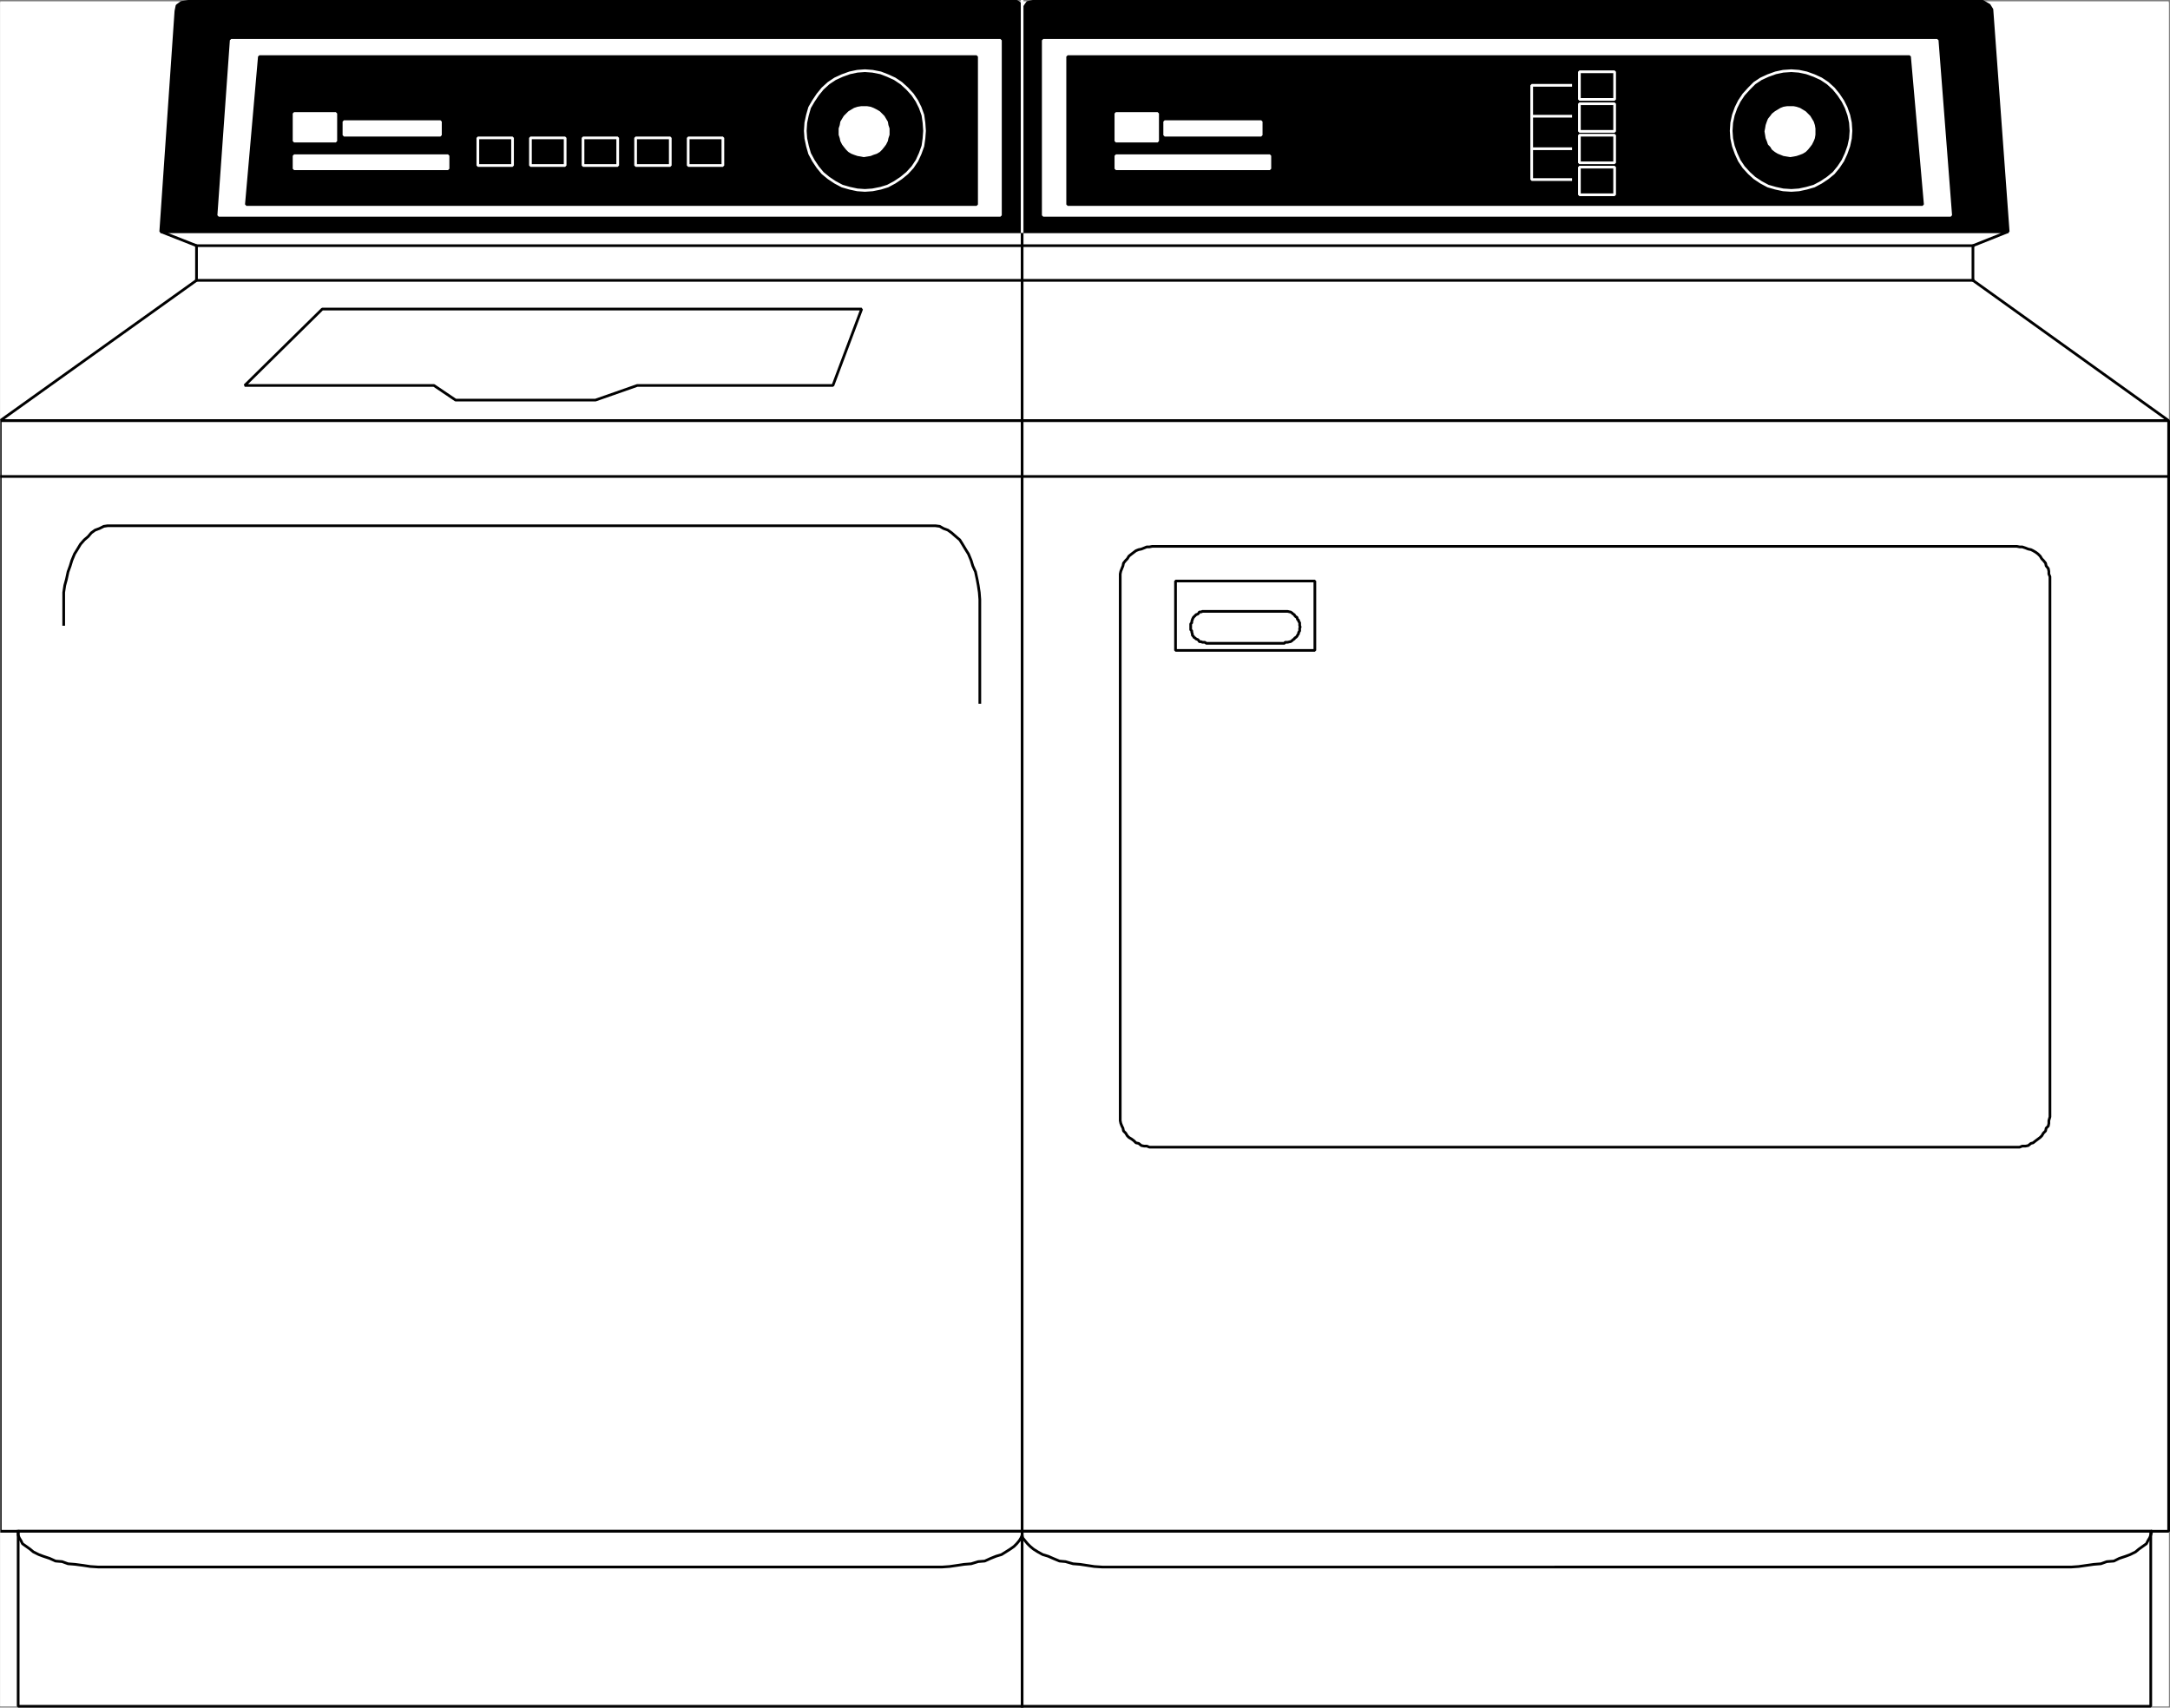 <svg xmlns="http://www.w3.org/2000/svg" width="2997.285" height="2358.938"><rect width="100%" height="100%" fill="#808080" stroke="none"/><defs><clipPath id="a"><path d="M0 0h2995.05v2354H0Zm0 0"/></clipPath><clipPath id="b"><path d="M0 0h2995.05v2354.102H0Zm0 0"/></clipPath><clipPath id="c"><path d="M0 316h2995.05v262H0Zm0 0"/></clipPath><clipPath id="d"><path d="M0 316h2995.05v263H0Zm0 0"/></clipPath><clipPath id="e"><path d="M0 314h2997.102v267H0Zm0 0"/></clipPath><clipPath id="f"><path d="M0 575h2997.102v1540H0Zm0 0"/></clipPath><clipPath id="g"><path d="M22 2109h2951v247.148H22Zm0 0"/></clipPath><clipPath id="h"><path d="M0 652h2997.102v6H0Zm0 0"/></clipPath><clipPath id="i"><path d="M1408 4h7v2352.148h-7zm0 0"/></clipPath></defs><path fill="#fff" d="M.369 2357.073h2995.05V1.866H.37Zm0 0"/><g clip-path="url(#a)" transform="translate(.369 3.217)"><path fill="#fff" fill-rule="evenodd" d="M0 2353.856h2995.05V-1.352H0Zm0 0"/></g><g clip-path="url(#b)" transform="translate(.369 3.217)"><path fill="none" stroke="#fff" stroke-linecap="square" stroke-linejoin="bevel" stroke-miterlimit="10" stroke-width=".738" d="M0 2353.855h2995.05V-1.352H0Zm0 0"/></g><g clip-path="url(#c)" transform="translate(.369 3.217)"><path fill="#fff" fill-rule="evenodd" d="M0 577.898 271.05 384.09v-47.93l-49.405-19.433h2551.757l-48.664 19.433v47.93l270.313 193.808zm0 0"/></g><g clip-path="url(#d)" transform="translate(.369 3.217)"><path fill="none" stroke="#fff" stroke-linecap="square" stroke-linejoin="bevel" stroke-miterlimit="10" stroke-width=".738" d="M0 577.898 271.05 384.09v-47.93l-49.405-19.433h2551.757l-48.664 19.433v47.93l270.313 193.808zm0 0"/></g><g clip-path="url(#e)" transform="translate(.369 3.217)"><path fill="none" stroke="#000" stroke-linecap="square" stroke-linejoin="bevel" stroke-miterlimit="10" stroke-width="3.731" d="M0 577.898 271.05 384.09v-47.93l-49.405-19.433h2551.757l-48.664 19.433v47.93l270.313 193.808zm0 0"/></g><path fill="#fff" fill-rule="evenodd" stroke="#fff" stroke-linecap="square" stroke-linejoin="bevel" stroke-miterlimit="10" stroke-width=".738" d="M2995.42 2115.334H.369V581.116h2995.05Zm0 0"/><g clip-path="url(#f)" transform="translate(.369 3.217)"><path fill="none" stroke="#000" stroke-linecap="square" stroke-linejoin="bevel" stroke-miterlimit="10" stroke-width="3.731" d="M2995.05 2112.117H0V577.898h2995.05zm0 0"/></g><path fill="#fff" fill-rule="evenodd" stroke="#fff" stroke-linecap="square" stroke-linejoin="bevel" stroke-miterlimit="10" stroke-width=".738" d="M2970.697 2357.073H25.092v-241.739h2945.605Zm0 0"/><g clip-path="url(#g)" transform="translate(.369 3.217)"><path fill="none" stroke="#000" stroke-linecap="square" stroke-linejoin="bevel" stroke-miterlimit="10" stroke-width="3.731" d="M2970.328 2353.855H24.723v-241.738h2945.605Zm0 0"/></g><path fill-rule="evenodd" stroke="#000" stroke-linecap="square" stroke-linejoin="bevel" stroke-miterlimit="10" stroke-width=".738" d="m1411.795 11.584-3.774-7.46-3.73-2.258H260.185l-9.714 1.519-5.989 4.469-1.515 7.504-20.953 304.586H2773.77L2751.306 13.1l-3.734-5.984-8.976-5.25H1426.76l-7.504 1.519-5.207 7.461zm0 0"/><path fill="none" stroke="#000" stroke-linecap="square" stroke-linejoin="bevel" stroke-miterlimit="10" stroke-width="3.731" d="m1411.795 11.584-3.774-7.46-3.73-2.258H260.185l-9.714 1.519-5.989 4.469-1.515 7.504-20.953 304.586H2773.77L2751.306 13.1l-3.734-5.984-8.976-5.25H1426.76l-7.504 1.519-5.207 7.461zm0 0"/><path fill="#fff" fill-rule="evenodd" stroke="#fff" stroke-linecap="square" stroke-linejoin="bevel" stroke-miterlimit="10" stroke-width=".738" d="m2675.701 55.74 18.695 241.739h-1253.41V55.74Zm0 0"/><path fill="none" stroke="#fff" stroke-linecap="square" stroke-linejoin="bevel" stroke-miterlimit="10" stroke-width="3.731" d="m2675.701 55.74 18.695 241.739h-1253.41V55.74Zm0 0"/><path fill-rule="evenodd" stroke="#000" stroke-linecap="square" stroke-linejoin="bevel" stroke-miterlimit="10" stroke-width=".738" d="M1474.69 282.514V78.209h1162.84l17.956 204.305zm0 0"/><path fill="none" stroke="#000" stroke-linecap="square" stroke-linejoin="bevel" stroke-miterlimit="10" stroke-width="3.731" d="M1474.69 282.514V78.209h1162.84l17.956 204.305zm0 0"/><path fill="#fff" fill-rule="evenodd" stroke="#fff" stroke-linecap="square" stroke-linejoin="bevel" stroke-miterlimit="10" stroke-width=".738" d="M302.13 297.479 319.35 55.74h1062.472v241.74Zm0 0"/><path fill="none" stroke="#fff" stroke-linecap="square" stroke-linejoin="bevel" stroke-miterlimit="10" stroke-width="3.731" d="M302.13 297.479 319.35 55.74h1062.472v241.74Zm0 0"/><path fill-rule="evenodd" stroke="#000" stroke-linecap="square" stroke-linejoin="bevel" stroke-miterlimit="10" stroke-width=".738" d="m340.299 282.514 17.96-204.305H1348.9v204.305Zm0 0"/><path fill="none" stroke="#000" stroke-linecap="square" stroke-linejoin="bevel" stroke-miterlimit="10" stroke-width="3.731" d="m340.299 282.514 17.96-204.305H1348.9v204.305Zm0 0"/><path fill="none" stroke="#fff" stroke-linecap="square" stroke-linejoin="bevel" stroke-miterlimit="10" stroke-width="3.731" d="M707.947 228.639h-47.93v-38.172h47.93zm72.653 0h-47.93v-38.172h47.93zm72.609 0h-47.93v-38.172h47.93zm72.613 0h-47.89v-38.172h47.89zm72.652 0h-47.93v-38.172h47.93zm196.184-130.996-10.496.777-10.496 2.215-10.453 3.773-9.758 4.47-8.98 5.984-8.243 7.503-6.722 8.243-5.989 8.976-5.246 8.98-2.992 10.458-2.258 10.496-.734 11.23.734 10.457 2.258 10.496 2.992 10.454 5.246 9.757 5.989 8.98 6.722 8.2 8.242 6.766 8.98 5.988 9.759 5.207 10.453 2.992 10.496 2.254 10.496.738 10.453-.738 11.235-2.254 9.757-2.992 9.72-5.207 8.98-5.988 8.238-6.766 7.504-8.2 5.984-8.98 4.473-9.757 3.77-10.454 1.476-10.496.777-10.457-.777-11.23-1.477-10.496-3.77-10.457-4.472-8.98-5.984-8.977-7.504-8.243-8.238-7.503-8.98-5.985-9.72-4.469-9.757-3.773-11.235-2.215zm0 0"/><path fill="#fff" fill-rule="evenodd" stroke="#fff" stroke-linecap="square" stroke-linejoin="bevel" stroke-miterlimit="10" stroke-width=".738" d="M1193.142 148.565h-3.734l-4.508.738-4.469 1.477-3.773 2.253-3.73 2.254-2.993 2.996-2.992 2.993-2.258 3.73-2.253 3.774-.739 4.468-1.476 4.508v8.2l1.476 4.511.739 3.73 2.253 4.512 2.258 2.992 2.992 3.73 2.993 2.993 3.73 2.258 3.773 1.473 4.47 1.52 4.507.737 3.734.739 4.508-.739 4.469-.738 3.773-1.52 4.47-1.472 3.773-2.258 2.992-2.992 2.992-3.73 2.215-2.993 2.254-4.511.738-3.73 1.516-4.513v-8.199l-1.516-4.508-.738-4.468-2.254-3.774-2.215-3.73-2.992-2.993-2.992-2.996-3.774-2.254-4.469-2.253-3.773-1.477-4.469-.738zm0 0"/><path fill="none" stroke="#fff" stroke-linecap="square" stroke-linejoin="bevel" stroke-miterlimit="10" stroke-width="3.731" d="M1193.142 148.565h-3.734l-4.508.738-4.469 1.477-3.773 2.253-3.73 2.254-2.993 2.996-2.992 2.993-2.258 3.73-2.253 3.774-.739 4.468-1.476 4.508v8.2l1.476 4.511.739 3.73 2.253 4.512 2.258 2.992 2.992 3.73 2.993 2.993 3.73 2.258 3.773 1.473 4.47 1.52 4.507.737 3.734.739 4.508-.739 4.469-.738 3.773-1.52 4.47-1.472 3.773-2.258 2.992-2.992 2.992-3.73 2.215-2.993 2.254-4.511.738-3.73 1.516-4.513v-8.199l-1.516-4.508-.738-4.468-2.254-3.774-2.215-3.73-2.992-2.993-2.992-2.996-3.774-2.254-4.469-2.253-3.773-1.477-4.469-.738zm1037.051-11.235h-48.664V99.158h48.664zm244.074-39.687-11.234.777-10.453 2.215-10.496 3.773-9.719 4.47-9.02 5.984-7.46 7.503-7.504 8.243-5.985 8.976-4.468 8.98-3.774 10.458-2.254 10.496-.738 11.23.738 10.457 2.254 10.496 3.774 10.454 4.468 9.757 5.985 8.98 7.504 8.2 7.46 6.766 9.02 5.988 9.719 5.207 10.496 2.992 10.453 2.254 11.234.738 10.497-.738 10.496-2.254 10.457-2.992 9.757-5.207 8.977-5.988 8.242-6.766 6.723-8.2 5.988-8.98 4.508-9.757 3.73-10.454 2.258-10.496.738-10.457-.738-11.23-2.258-10.496-3.73-10.457-4.508-8.98-5.988-8.977-6.723-8.243-8.242-7.503-8.976-5.985-9.758-4.469-10.457-3.773-10.497-2.215zm0 0"/><path fill="#fff" fill-rule="evenodd" stroke="#fff" stroke-linecap="square" stroke-linejoin="bevel" stroke-miterlimit="10" stroke-width=".738" d="M2472.79 148.565h-4.507l-4.469.738-3.773 1.477-7.461 4.507-3.773 2.996-2.215 2.993-2.992 3.73-1.516 3.774-1.52 4.468-.734 4.508-.738 3.73.738 4.47.734 4.511 1.52 3.73 1.516 4.512 2.992 2.992 2.215 3.73 3.773 2.993 3.73 2.258 3.73 1.473 3.774 1.52 4.47.737 4.507.739 4.469-.739 3.773-.738 4.469-1.52 3.773-1.472 3.73-2.258 2.993-2.992 2.992-3.73 2.258-2.993 2.254-4.511 1.476-3.73.739-4.513v-8.199l-.739-4.508-1.476-4.468-2.254-3.774-2.258-3.73-2.992-2.993-2.992-2.996-3.73-2.254-3.774-2.253-4.469-1.477-3.773-.738zm0 0"/><path fill="none" stroke="#fff" stroke-linecap="square" stroke-linejoin="bevel" stroke-miterlimit="10" stroke-width="3.731" d="M2472.79 148.565h-4.507l-4.469.738-3.773 1.477-7.461 4.507-3.773 2.996-2.215 2.993-2.992 3.73-1.516 3.774-1.52 4.468-.734 4.508-.738 3.73.738 4.47.734 4.511 1.52 3.73 1.516 4.512 2.992 2.992 2.215 3.73 3.773 2.993 3.73 2.258 3.73 1.473 3.774 1.52 4.47.737 4.507.739 4.469-.739 3.773-.738 4.469-1.52 3.773-1.472 3.73-2.258 2.993-2.992 2.992-3.73 2.258-2.993 2.254-4.511 1.476-3.73.739-4.513v-8.199l-.739-4.508-1.476-4.468-2.254-3.774-2.258-3.73-2.992-2.993-2.992-2.996-3.73-2.254-3.774-2.253-4.469-1.477-3.773-.738zm0 0"/><path fill="#fff" fill-rule="evenodd" stroke="#fff" stroke-linecap="square" stroke-linejoin="bevel" stroke-miterlimit="10" stroke-width=".738" d="M1598.959 194.936h-57.645v-38.172h57.645zm0 0"/><path fill="none" stroke="#fff" stroke-linecap="square" stroke-linejoin="bevel" stroke-miterlimit="10" stroke-width="3.731" d="M1598.959 194.936h-57.645v-38.172h57.645zm0 0"/><path fill="#fff" fill-rule="evenodd" stroke="#fff" stroke-linecap="square" stroke-linejoin="bevel" stroke-miterlimit="10" stroke-width=".738" d="M1753.978 233.108h-212.664V215.15h212.664zm0 0"/><path fill="none" stroke="#fff" stroke-linecap="square" stroke-linejoin="bevel" stroke-miterlimit="10" stroke-width="3.731" d="M1753.978 233.108h-212.664V215.15h212.664zm0 0"/><path fill="#fff" fill-rule="evenodd" stroke="#fff" stroke-linecap="square" stroke-linejoin="bevel" stroke-miterlimit="10" stroke-width=".738" d="M1742.01 186.737h-133.293v-18.739h133.293zm0 0"/><path fill="none" stroke="#fff" stroke-linecap="square" stroke-linejoin="bevel" stroke-miterlimit="10" stroke-width="3.731" d="M1742.01 186.737h-133.293v-18.739h133.293zm0 0"/><path fill="#fff" fill-rule="evenodd" stroke="#fff" stroke-linecap="square" stroke-linejoin="bevel" stroke-miterlimit="10" stroke-width=".738" d="M463.834 194.936h-57.649v-38.172h57.649zm0 0"/><path fill="none" stroke="#fff" stroke-linecap="square" stroke-linejoin="bevel" stroke-miterlimit="10" stroke-width="3.731" d="M463.834 194.936h-57.649v-38.172h57.649zm0 0"/><path fill="#fff" fill-rule="evenodd" stroke="#fff" stroke-linecap="square" stroke-linejoin="bevel" stroke-miterlimit="10" stroke-width=".738" d="M618.853 233.108H406.185V215.15h212.668zm0 0"/><path fill="none" stroke="#fff" stroke-linecap="square" stroke-linejoin="bevel" stroke-miterlimit="10" stroke-width="3.731" d="M618.853 233.108H406.185V215.15h212.668zm0 0"/><path fill="#fff" fill-rule="evenodd" stroke="#fff" stroke-linecap="square" stroke-linejoin="bevel" stroke-miterlimit="10" stroke-width=".738" d="M608.357 186.737H475.068v-18.739h133.29zm0 0"/><path fill="none" stroke="#fff" stroke-linecap="square" stroke-linejoin="bevel" stroke-miterlimit="10" stroke-width="3.731" d="M608.357 186.737H475.068v-18.739h133.29zm1621.836-5.25h-48.664v-38.168h48.664zm0 43.421h-48.664v-38.171h48.664zm0 44.157h-48.664v-38.172h48.664zm-60.679-108.528h-53.872m53.872 44.895h-53.872m53.872 42.641h-53.872V117.858h53.872"/><path fill="none" stroke="#000" stroke-linecap="square" stroke-linejoin="bevel" stroke-miterlimit="10" stroke-width="3.731" d="M445.139 426.955 338.045 532.491H599.38l29.93 20.21H822.5l57.645-20.21h270.313l39.687-105.536zM271.42 387.307h2453.687M271.42 339.377h2453.687M25.092 2115.334v5.25l1.476 3.73 2.254 3.731 2.258 4.512 5.246 3.73 5.207 3.73 4.512 3.77 7.5 3.735 5.988 2.254 8.977 2.992 8.242 3.73 8.98.739 8.239 2.992 9.718.781 11.235 1.477 9.757 1.515 11.235.739H1300.97l10.497-.739 10.457-1.515 9.758-1.477 9.714-.781 9.758-2.992 8.98-.739 8.243-3.73 7.46-2.992 7.505-2.254 5.984-3.735 5.984-3.77 5.25-3.73 3.73-3.73 3.731-4.512 2.254-3.73 1.52-3.73v-5.25m0-.001v5.25l.738 3.73 2.992 3.731 3.73 4.512 3.774 3.73 4.469 3.73 5.984 3.77 6.766 3.735 7.46 2.254 6.766 2.992 8.98 3.73 8.24.739 10.456 2.992 9.758.781 9.719 1.477 9.758 1.515 11.23.739H2860.65l10.457-.739 10.496-1.515 10.496-1.477 9.715-.781 8.243-2.992 9.718-.739 7.5-3.73 8.98-2.992 5.985-2.254 7.504-3.735 4.512-3.77 5.207-3.73 5.246-3.73 2.258-4.512 2.254-3.73 1.476-3.73 1.516-5.25M1547.299 1539.08V792.92l.78-3.73 1.474-3.774 1.52-3.73.737-3.73 2.993-3.731 2.253-2.254 2.254-3.73 3.735-2.997 5.984-4.507 3.73-1.477 3.774-.777 3.73-1.477 3.731-1.52h3.73l3.774-.738h1194.246l3.773.739h3.73l4.513 1.52 3.73 1.476 3.73.777 2.993 1.477 3.773 2.253 2.992 2.254 2.993 2.996 2.254 3.731 2.214 2.254 2.993 3.73.78 3.73 2.993 3.731.738 3.774v3.73l1.516 3.73v746.16l-1.516 5.25v3.731l-.738 3.73-2.992 2.993-.781 3.773-2.993 2.993-2.214 3.73-2.254 2.254-2.993 2.258-2.992 2.21-3.773 2.997-2.992.777-3.73 2.992-3.731.739h-4.512l-3.73 1.476H1587.725l-3.731-1.476h-3.73l-3.73-.739-3.774-2.992-3.73-.777-2.993-2.996-2.992-2.211-3.735-2.258-2.253-2.254-2.254-3.73-2.993-2.993-.738-3.773-1.52-2.992-1.472-3.73-.781-3.731zM87.986 862.537v-44.156l1.477-9.758 2.254-8.199 2.254-10.496 2.996-8.242 2.254-7.461 3.73-8.98 3.73-5.985 4.512-7.504 5.246-5.984 5.25-4.469 4.47-5.25 5.245-3.77 5.988-2.214 5.985-2.993 5.25-.78H1291.99l5.988.78 5.246 2.993 5.989 2.214 5.246 3.77 5.988 5.25 5.246 4.469 3.73 5.984 4.512 7.504 3.73 5.984 3.731 8.98 2.254 7.462 3.735 8.242 2.253 10.496 1.516 8.2 1.477 9.757.738 9.719v142.187"/><g clip-path="url(#h)" transform="translate(.369 3.217)"><path fill="none" stroke="#000" stroke-linecap="square" stroke-linejoin="bevel" stroke-miterlimit="10" stroke-width="3.731" d="M0 654.977h2995.05"/></g><g clip-path="url(#i)" transform="translate(.369 3.217)"><path fill="none" stroke="#000" stroke-linecap="square" stroke-linejoin="bevel" stroke-miterlimit="10" stroke-width="3.731" d="M1411.426 7.629v2346.226"/></g><path fill="none" stroke="#fff" stroke-linecap="square" stroke-linejoin="bevel" stroke-miterlimit="10" stroke-width="3.731" d="M1411.795 1.866v318.078"/><path fill="#fff" fill-rule="evenodd" stroke="#fff" stroke-linecap="square" stroke-linejoin="bevel" stroke-miterlimit="10" stroke-width=".738" d="M1816.135 898.455h-192.453V802.64h192.453zm0 0"/><path fill="none" stroke="#000" stroke-linecap="square" stroke-linejoin="bevel" stroke-miterlimit="10" stroke-width="3.731" d="M1816.135 898.455h-192.453V802.64h192.453zm0 0"/><path fill="#fff" fill-rule="evenodd" stroke="#fff" stroke-linecap="square" stroke-linejoin="bevel" stroke-miterlimit="10" stroke-width=".738" d="m1666.361 888.698-2.254-1.477h-3.73l-.738-.738h-2.993l-.78-1.516-1.474-1.476-2.257-.782-1.477-1.472-1.516-.739-.738-1.52-1.515-1.476v-2.254l-.739-1.515v-2.215l-1.515-1.516v-8.242l1.515-1.477v-2.253l.739-1.477v-.777l1.515-2.996.738-.739 1.516-1.472 1.477-1.52 2.257-.738 1.473-1.516.781-1.476h2.993l.738-.739h118.285l2.992.739h.781l2.254 1.476 1.477 1.516 1.516.738.738 1.52 1.476 1.472 1.516.739.738 2.996 1.52.777v1.477l1.472 2.253v3.731l.739 2.258-.739 1.472v3.774l-1.472 2.215v1.515l-1.52 2.254-.738 1.477-1.516 1.52-1.476.738-.738 1.472-1.516.782-1.477 1.476-2.254 1.516h-.78l-2.993.738h-3.73l-.739 1.477zm0 0"/><path fill="none" stroke="#000" stroke-linecap="square" stroke-linejoin="bevel" stroke-miterlimit="10" stroke-width="3.731" d="m1666.361 888.698-2.254-1.477h-3.73l-.738-.738h-2.993l-.78-1.516-1.474-1.476-2.257-.782-1.477-1.472-1.516-.739-.738-1.52-1.515-1.476v-2.254l-.739-1.515v-2.215l-1.515-1.516v-8.242l1.515-1.477v-2.253l.739-1.477v-.777l1.515-2.996.738-.739 1.516-1.472 1.477-1.52 2.257-.738 1.473-1.516.781-1.476h2.993l.738-.739h118.285l2.992.739h.781l2.254 1.476 1.477 1.516 1.516.738.738 1.52 1.476 1.472 1.516.739.738 2.996 1.52.777v1.477l1.472 2.253v3.731l.739 2.258-.739 1.472v3.774l-1.472 2.215v1.515l-1.52 2.254-.738 1.477-1.516 1.52-1.476.738-.738 1.472-1.516.782-1.477 1.476-2.254 1.516h-.78l-2.993.738h-3.73l-.739 1.477zm0 0"/></svg>

